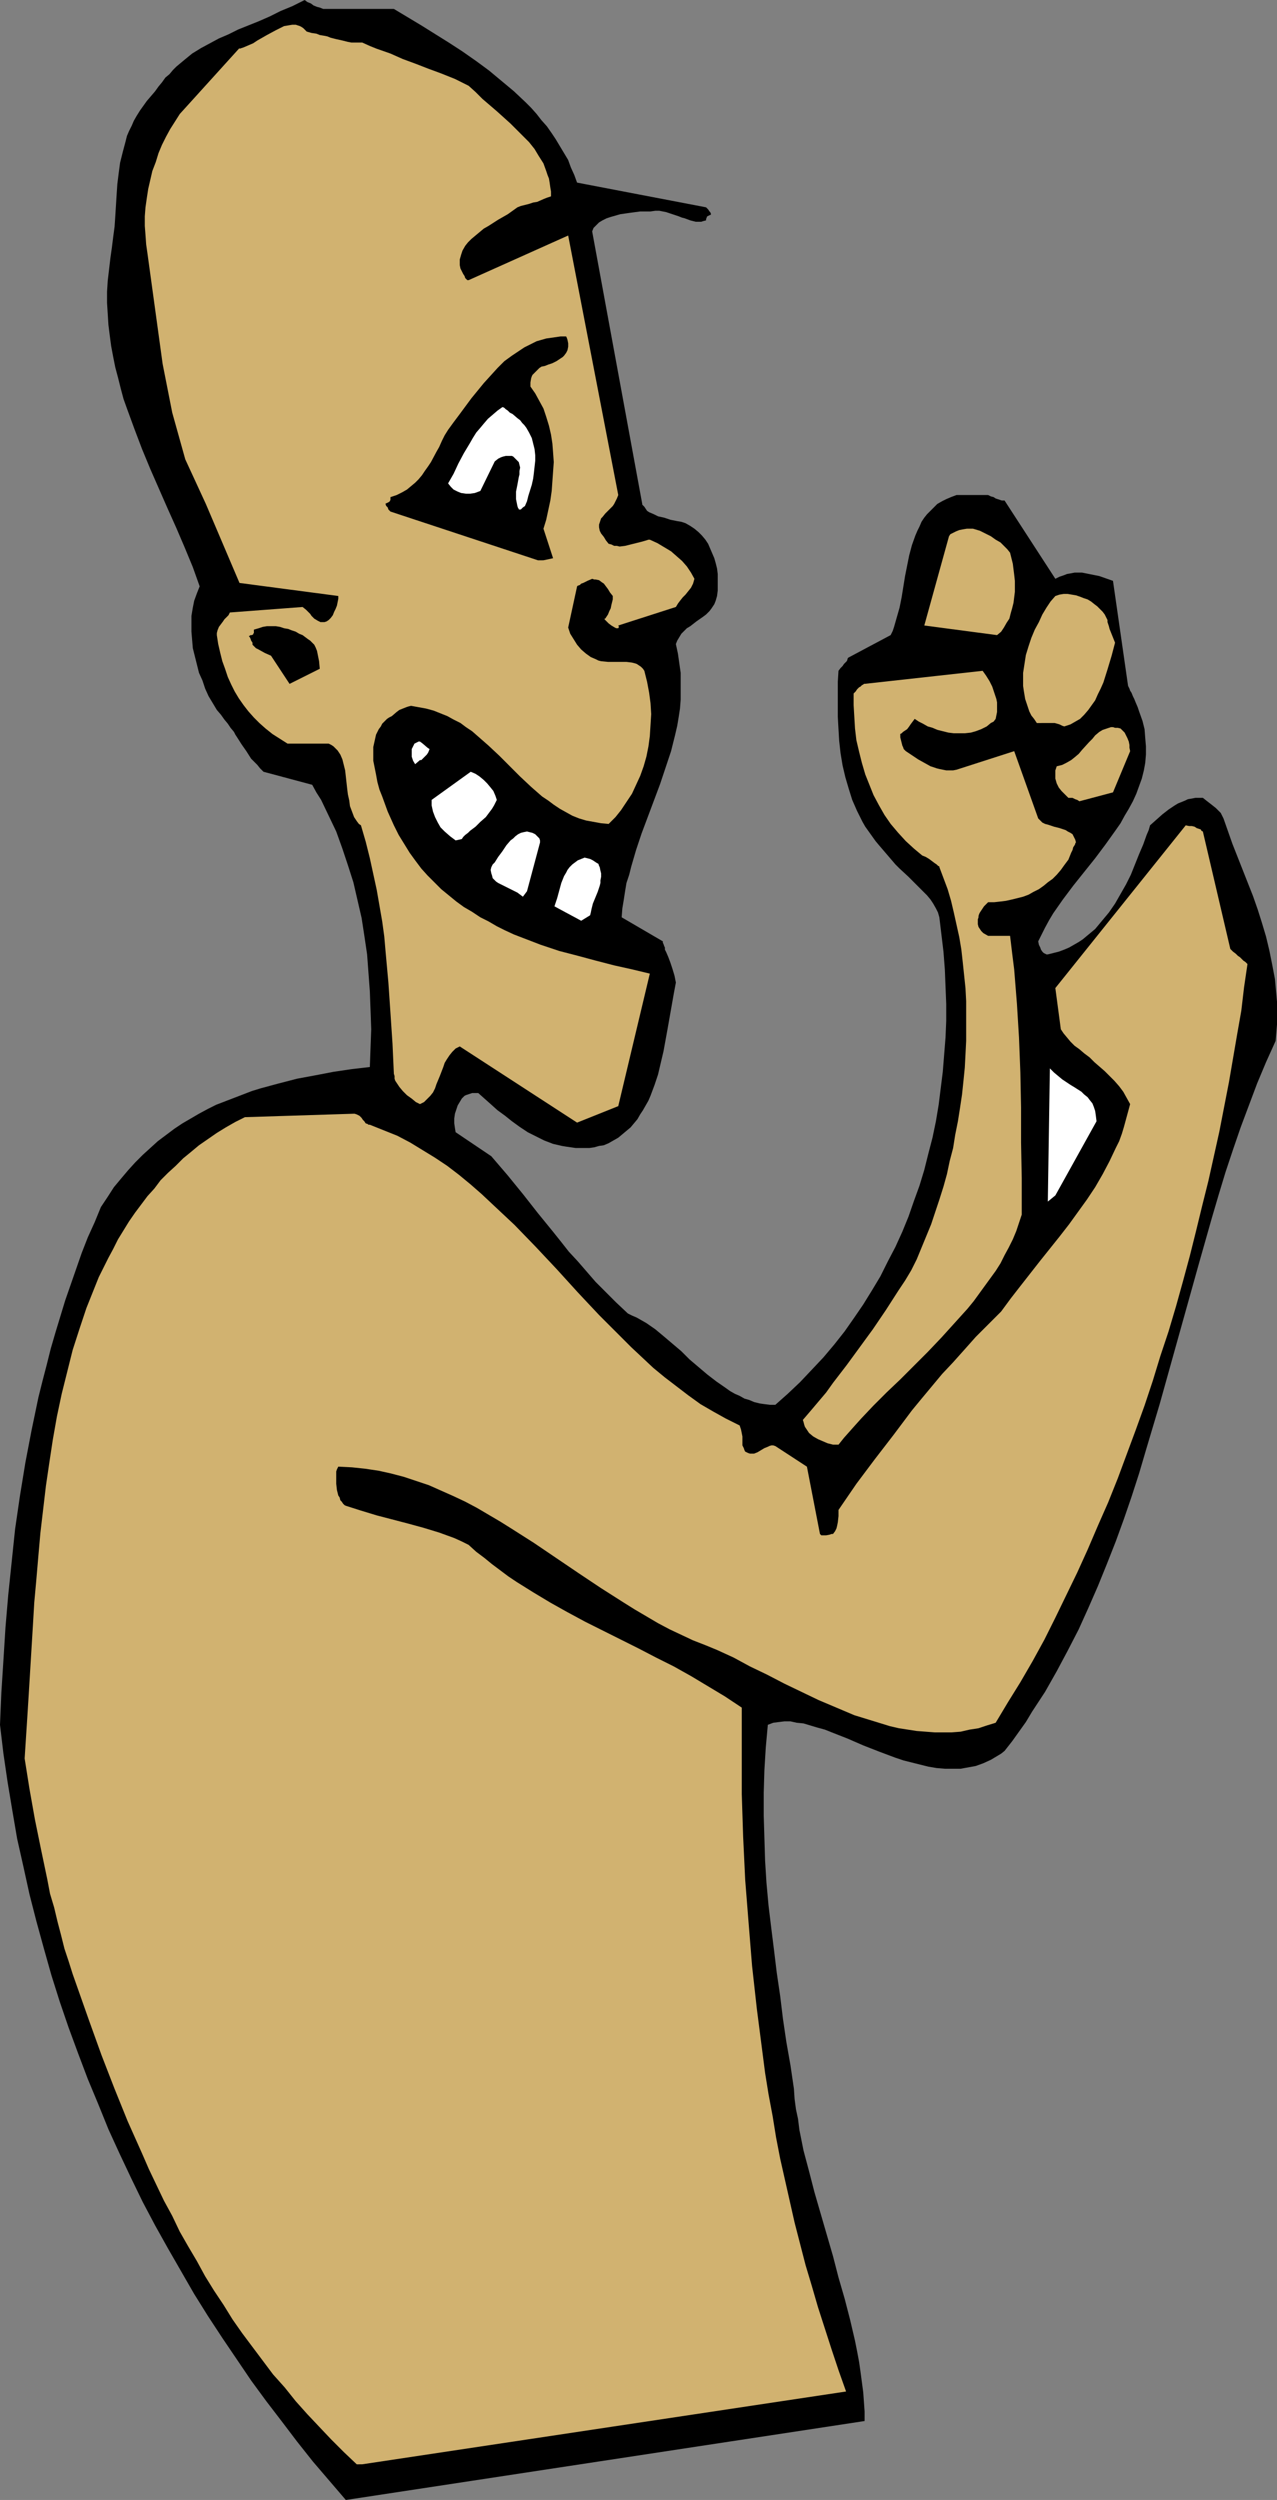 <?xml version="1.0" encoding="UTF-8" standalone="no"?>
<svg
   version="1.0"
   width="79.553mm"
   height="155.668mm"
   id="svg15"
   sodipodi:docname="Mimicking.wmf"
   xmlns:inkscape="http://www.inkscape.org/namespaces/inkscape"
   xmlns:sodipodi="http://sodipodi.sourceforge.net/DTD/sodipodi-0.dtd"
   xmlns="http://www.w3.org/2000/svg"
   xmlns:svg="http://www.w3.org/2000/svg">
  <rect width="100%" height="100%" fill="#808080" stroke="none"/>
  <sodipodi:namedview
     id="namedview15"
     pagecolor="#ffffff"
     bordercolor="#000000"
     borderopacity="0.25"
     inkscape:showpageshadow="2"
     inkscape:pageopacity="0.0"
     inkscape:pagecheckerboard="0"
     inkscape:deskcolor="#d1d1d1"
     inkscape:document-units="mm" />
  <defs
     id="defs1">
    <pattern
       id="WMFhbasepattern"
       patternUnits="userSpaceOnUse"
       width="6"
       height="6"
       x="0"
       y="0" />
  </defs>
  <path
     style="fill:#000000;fill-opacity:1;fill-rule:evenodd;stroke:none"
     d="M 81.429,588.353 203.572,569.77 v -2.262 l -0.162,-2.262 -0.162,-2.262 -0.323,-2.424 -0.323,-2.424 -0.323,-2.262 -0.485,-2.585 -0.485,-2.424 -1.131,-4.848 -1.293,-5.009 -1.454,-5.009 -1.293,-5.009 -2.908,-10.019 -1.454,-5.009 -1.293,-5.009 -1.293,-4.848 -0.969,-4.848 -0.323,-2.585 -0.485,-2.262 -0.323,-2.424 -0.162,-2.424 -0.808,-5.494 -0.969,-5.494 -0.808,-5.494 -0.646,-5.333 -0.808,-5.494 -0.646,-5.332 -0.646,-5.171 -0.646,-5.333 -0.485,-5.332 -0.323,-5.171 -0.162,-5.333 -0.162,-5.332 v -5.333 l 0.162,-5.333 0.323,-5.332 0.485,-5.333 1.293,-0.485 1.293,-0.162 1.293,-0.162 h 1.454 l 1.454,0.323 1.616,0.162 1.616,0.485 1.616,0.485 1.777,0.485 1.616,0.646 3.716,1.454 3.716,1.616 3.716,1.454 3.878,1.454 1.939,0.646 1.939,0.485 1.939,0.485 1.939,0.485 1.939,0.323 1.939,0.162 h 1.777 1.939 l 1.777,-0.323 1.777,-0.323 1.777,-0.646 1.777,-0.808 0.808,-0.485 0.808,-0.485 0.808,-0.485 0.808,-0.646 1.777,-2.262 1.616,-2.262 1.616,-2.262 1.454,-2.424 3.07,-4.686 2.747,-4.848 2.585,-4.848 2.585,-5.009 2.262,-5.009 2.262,-5.171 2.1,-5.171 2.1,-5.333 1.939,-5.333 1.777,-5.171 1.777,-5.494 1.616,-5.494 3.231,-10.827 3.07,-10.988 3.07,-10.988 3.07,-10.988 3.07,-10.827 1.616,-5.494 1.616,-5.333 1.777,-5.333 1.777,-5.171 1.939,-5.171 1.939,-5.171 2.1,-5.009 2.262,-5.009 0.162,-1.939 0.162,-1.939 v -1.778 -1.778 -1.778 l -0.162,-1.778 -0.323,-3.555 -0.646,-3.393 -0.646,-3.232 -0.808,-3.393 -0.969,-3.232 -0.969,-3.07 -1.131,-3.232 -2.423,-6.14 -2.423,-6.14 -2.1,-5.979 -0.323,-0.646 -0.323,-0.646 -0.646,-0.646 -0.485,-0.485 -0.808,-0.646 -1.454,-1.131 -0.808,-0.646 h -0.969 -0.808 l -0.808,0.162 -0.969,0.162 -0.646,0.323 -0.808,0.323 -0.808,0.323 -0.808,0.485 -1.454,0.97 -1.454,1.131 -1.454,1.293 -1.454,1.293 -0.323,1.131 -0.485,1.131 -0.808,2.262 -0.969,2.262 -0.969,2.424 -0.969,2.424 -1.131,2.262 -1.293,2.262 -1.293,2.262 -1.454,2.101 -1.616,1.939 -0.808,0.97 -0.808,0.97 -0.969,0.808 -0.969,0.808 -0.969,0.808 -0.969,0.646 -1.131,0.646 -1.131,0.646 -1.131,0.485 -1.293,0.485 -1.293,0.323 -1.293,0.323 h -0.323 l -0.323,-0.162 -0.323,-0.162 -0.323,-0.323 -0.323,-0.485 -0.162,-0.485 -0.323,-0.646 -0.162,-0.808 0.808,-1.616 0.808,-1.616 0.969,-1.778 0.969,-1.616 1.131,-1.616 1.131,-1.616 2.423,-3.232 5.17,-6.464 2.423,-3.232 2.423,-3.393 1.131,-1.616 0.969,-1.778 0.969,-1.616 0.969,-1.778 0.808,-1.778 0.646,-1.778 0.646,-1.778 0.485,-1.939 0.323,-1.778 0.162,-1.939 v -1.939 l -0.162,-1.939 -0.162,-2.101 -0.485,-1.939 -0.808,-2.262 -0.323,-0.97 -0.485,-1.131 -0.323,-0.808 -0.323,-0.646 -0.323,-0.808 -0.323,-0.485 -0.162,-0.485 -0.162,-0.323 -0.162,-0.323 v 0 l -3.554,-24.723 -3.231,-1.131 -1.616,-0.323 -1.616,-0.323 -0.808,-0.162 h -0.808 -0.969 l -0.808,0.162 -0.969,0.162 -0.808,0.323 -0.969,0.323 -0.969,0.485 -11.956,-18.421 h -0.323 -0.323 l -0.485,-0.162 -0.485,-0.162 -0.485,-0.162 -0.485,-0.323 -0.646,-0.162 -0.646,-0.323 h -7.432 l -1.293,0.485 -1.131,0.485 -0.969,0.485 -1.131,0.646 -0.808,0.808 -0.808,0.808 -0.808,0.808 -0.646,0.808 -0.646,0.97 -0.485,1.131 -0.485,0.97 -0.485,1.131 -0.808,2.262 -0.646,2.424 -0.485,2.424 -0.485,2.424 -0.808,5.009 -0.485,2.424 -0.646,2.262 -0.646,2.262 -0.323,0.97 -0.485,0.97 -10.017,5.332 v 0 l -0.162,0.323 v 0.162 l -0.162,0.323 -0.323,0.323 -0.323,0.323 -0.323,0.485 -0.485,0.485 -0.485,0.646 -0.162,2.585 v 2.747 2.747 2.747 l 0.162,2.909 0.162,2.747 0.323,2.909 0.485,2.909 0.646,2.747 0.808,2.747 0.808,2.585 1.131,2.585 0.646,1.293 0.646,1.293 0.646,1.131 0.808,1.131 0.808,1.131 0.808,1.131 0.808,0.97 0.969,1.131 0.969,1.131 0.969,1.131 0.969,1.131 0.969,0.97 2.1,1.939 1.777,1.778 1.777,1.778 0.808,0.808 0.808,0.97 0.646,0.97 0.646,1.131 0.485,0.97 0.323,1.131 0.485,4.04 0.485,4.04 0.323,4.201 0.162,4.04 0.162,4.04 v 4.04 l -0.162,3.878 -0.323,4.04 -0.323,4.04 -0.485,3.878 -0.485,3.878 -0.646,3.878 -0.808,3.878 -0.969,3.717 -0.969,3.878 -1.131,3.717 -1.293,3.555 -1.293,3.717 -1.454,3.555 -1.616,3.555 -1.777,3.393 -1.777,3.555 -1.939,3.232 -2.1,3.393 -2.1,3.07 -2.262,3.232 -2.423,3.07 -2.585,3.07 -2.747,2.909 -2.747,2.909 -2.908,2.747 -2.908,2.585 h -1.293 l -1.293,-0.162 -1.131,-0.162 -1.293,-0.323 -1.131,-0.485 -1.131,-0.323 -1.131,-0.646 -1.131,-0.485 -1.131,-0.646 -1.131,-0.808 -2.1,-1.454 -2.1,-1.616 -2.1,-1.778 -2.1,-1.778 -1.939,-1.939 -2.1,-1.778 -2.1,-1.778 -1.939,-1.616 -2.1,-1.454 -1.131,-0.646 -1.131,-0.646 -1.131,-0.485 -0.969,-0.485 -2.747,-2.585 -2.423,-2.424 -2.423,-2.424 -2.1,-2.424 -2.1,-2.424 -2.1,-2.262 -1.777,-2.262 -1.939,-2.424 -3.554,-4.363 -1.777,-2.262 -1.777,-2.262 -3.554,-4.363 -1.939,-2.262 -1.939,-2.262 -8.401,-5.656 -0.162,-0.97 -0.162,-1.131 v -1.131 l 0.162,-1.131 0.323,-0.97 0.323,-0.97 0.485,-0.808 0.485,-0.808 0.646,-0.646 0.323,-0.162 0.485,-0.162 0.485,-0.162 0.485,-0.162 h 0.646 0.808 l 1.454,1.293 1.454,1.293 1.616,1.454 1.777,1.293 1.616,1.293 1.777,1.293 1.939,1.293 1.939,0.97 1.939,0.97 2.1,0.808 2.1,0.485 0.969,0.162 1.131,0.162 1.131,0.162 h 0.969 1.131 1.131 l 1.131,-0.162 1.131,-0.323 1.131,-0.162 1.131,-0.485 1.131,-0.646 1.131,-0.646 0.969,-0.808 0.969,-0.808 0.969,-0.808 0.808,-0.97 0.808,-0.97 0.646,-1.131 0.646,-0.97 0.646,-1.131 0.646,-1.131 0.485,-1.131 0.969,-2.585 0.808,-2.424 0.646,-2.747 0.646,-2.747 0.969,-5.332 0.969,-5.494 0.485,-2.747 0.485,-2.585 -0.323,-1.616 -0.485,-1.616 -0.485,-1.454 -0.485,-1.293 -0.485,-1.131 -0.323,-0.646 v -0.485 l -0.162,-0.323 -0.162,-0.485 -0.162,-0.323 v -0.323 l -9.694,-5.656 0.162,-2.101 0.323,-1.939 0.323,-2.101 0.323,-1.939 0.646,-1.939 0.485,-1.939 1.131,-3.878 1.293,-3.878 1.454,-3.878 2.908,-7.756 1.293,-3.878 1.293,-3.878 0.485,-1.939 0.485,-1.939 0.485,-2.101 0.323,-1.939 0.323,-2.101 0.162,-2.101 v -2.101 -2.101 -2.101 l -0.323,-2.262 -0.323,-2.262 -0.485,-2.262 0.323,-0.808 0.485,-0.808 0.485,-0.808 0.646,-0.646 0.646,-0.646 0.808,-0.485 1.454,-1.131 1.616,-1.131 0.646,-0.485 0.808,-0.808 0.485,-0.646 0.646,-0.97 0.323,-0.808 0.323,-1.131 0.162,-1.293 v -1.293 -1.454 -1.131 l -0.162,-1.293 -0.323,-1.293 -0.323,-1.131 -0.485,-1.131 -0.485,-1.131 -0.485,-1.131 -0.646,-0.97 -0.808,-0.97 -0.808,-0.808 -0.969,-0.808 -0.969,-0.646 -1.131,-0.646 -0.969,-0.323 -0.969,-0.162 -1.616,-0.323 -1.454,-0.485 -1.454,-0.323 -0.969,-0.485 -1.131,-0.485 -0.485,-0.323 -0.323,-0.485 -0.323,-0.485 -0.485,-0.485 v -0.162 l -11.794,-64.152 0.323,-0.808 0.646,-0.646 0.646,-0.646 0.808,-0.485 0.969,-0.485 0.969,-0.323 1.131,-0.323 1.131,-0.323 1.131,-0.162 1.131,-0.162 2.423,-0.323 h 2.423 l 1.131,-0.162 h 0.969 l 0.808,0.162 0.808,0.162 1.454,0.485 1.454,0.485 0.808,0.323 0.646,0.162 1.293,0.485 0.646,0.162 0.646,0.162 h 0.646 0.646 l 0.485,-0.162 0.646,-0.162 v -0.323 l 0.162,-0.323 v -0.162 l 0.162,-0.162 0.323,-0.162 0.323,-0.162 h 0.162 v -0.162 -0.162 l -0.162,-0.323 -0.162,-0.162 -0.323,-0.485 -0.485,-0.485 -30.374,-5.817 -0.646,-1.778 -0.808,-1.778 -0.646,-1.778 -0.969,-1.616 -0.969,-1.616 -0.969,-1.616 -0.969,-1.454 -1.131,-1.616 -1.293,-1.454 -1.131,-1.454 -1.293,-1.454 -1.293,-1.293 -2.747,-2.585 -2.908,-2.424 -2.908,-2.424 -3.07,-2.262 -3.231,-2.262 L 105.664,10.019 99.201,5.979 95.97,4.04 92.739,2.101 H 77.39 76.744 76.097 L 75.289,1.778 74.643,1.616 73.835,1.293 73.189,0.808 72.381,0.485 71.735,0 l -2.908,1.454 -2.747,1.131 -2.585,1.293 -2.585,1.131 -2.423,0.97 -2.423,0.97 -2.262,1.131 -2.262,0.97 -2.1,1.131 -2.1,1.131 -2.1,1.293 -1.777,1.454 -1.939,1.616 -0.808,0.808 -0.808,0.97 -0.969,0.808 -0.808,1.131 -0.808,0.97 -0.808,1.131 -0.969,1.131 -0.969,1.131 -0.808,1.131 -0.808,1.131 -0.808,1.293 -0.646,1.131 -0.485,1.131 -0.646,1.293 -0.485,1.131 -0.323,1.293 -0.646,2.424 -0.646,2.585 -0.323,2.424 -0.323,2.585 -0.162,2.424 -0.323,5.171 -0.162,2.424 -0.323,2.424 -0.323,2.585 -0.323,2.262 -0.323,2.747 -0.323,2.747 -0.162,2.585 v 2.585 l 0.162,2.585 0.162,2.585 0.323,2.585 0.323,2.424 0.485,2.585 0.485,2.424 0.646,2.424 0.646,2.585 0.646,2.424 0.808,2.262 1.777,4.848 1.777,4.686 1.939,4.686 4.039,9.211 2.1,4.686 1.939,4.525 1.939,4.686 1.616,4.525 -0.646,1.616 -0.646,1.778 -0.323,1.616 -0.323,1.939 v 1.778 1.939 l 0.162,1.939 0.162,1.939 0.485,1.939 0.485,1.939 0.485,1.939 0.808,1.778 0.646,1.939 0.808,1.778 0.969,1.616 0.969,1.616 0.969,1.131 0.808,1.131 0.808,0.97 0.646,0.97 0.808,0.97 0.323,0.646 0.323,0.485 1.131,1.778 1.131,1.616 1.131,1.778 1.454,1.454 0.646,0.808 0.808,0.808 11.471,3.07 0.969,1.778 1.131,1.778 1.777,3.717 1.777,3.717 1.454,4.04 1.293,3.878 1.293,4.04 0.969,4.201 0.969,4.201 0.646,4.201 0.646,4.363 0.323,4.363 0.323,4.363 0.162,4.363 0.162,4.525 -0.162,4.363 -0.162,4.525 -4.201,0.485 -4.362,0.646 -4.201,0.808 -4.362,0.808 -4.362,1.131 -4.201,1.131 -2.1,0.646 -2.1,0.808 -2.1,0.808 -2.1,0.808 -2.1,0.808 -1.939,0.97 -2.1,1.131 -1.939,1.131 -1.939,1.131 -1.939,1.293 -1.939,1.454 -1.939,1.454 -1.777,1.616 -1.777,1.616 -1.777,1.778 -1.616,1.778 -1.777,2.101 -1.616,1.939 -1.454,2.262 -1.616,2.424 -1.454,3.555 -1.616,3.555 -1.454,3.717 -1.293,3.717 -1.293,3.717 -1.293,3.717 -1.131,3.717 -1.131,3.717 -1.131,3.878 -0.969,3.878 -0.969,3.717 -0.969,3.878 -1.616,7.756 -1.454,7.595 -1.293,7.918 -1.131,7.756 -0.808,7.756 -0.808,7.756 -0.646,7.595 -0.485,7.756 -0.485,7.595 L 0,405.917 l 0.808,6.787 0.969,6.625 1.131,6.787 1.131,6.625 1.454,6.464 1.454,6.625 1.616,6.302 1.777,6.464 1.777,6.302 1.939,6.14 2.1,6.14 2.262,6.14 2.262,5.979 2.423,5.817 2.423,5.979 2.585,5.656 2.747,5.817 2.747,5.656 2.908,5.494 3.07,5.494 3.07,5.333 3.07,5.333 3.231,5.171 3.393,5.171 3.393,5.009 3.393,5.009 3.554,4.848 3.716,4.848 3.554,4.686 3.716,4.686 3.878,4.525 z"
     id="path1" />
  <path
     style="fill:#d1b270;fill-opacity:1;fill-rule:evenodd;stroke:none"
     d="m 85.307,579.951 113.904,-17.129 -1.777,-5.009 -1.616,-4.848 -1.616,-5.009 -1.616,-5.009 -1.454,-5.009 -1.454,-4.848 -1.293,-5.009 -1.293,-5.009 -1.131,-5.009 -1.131,-5.009 -1.131,-5.009 -0.969,-5.009 -0.808,-5.009 -0.969,-5.171 -0.808,-5.009 -0.646,-5.009 -0.646,-5.009 -0.646,-5.009 -1.131,-10.18 -0.808,-10.019 -0.808,-10.18 -0.485,-10.18 -0.323,-10.019 v -10.18 -10.18 l -3.878,-2.585 -4.039,-2.424 -4.039,-2.424 -4.039,-2.262 -4.201,-2.101 -4.039,-2.101 -4.201,-2.101 -4.201,-2.101 -4.201,-2.101 -4.201,-2.262 -4.039,-2.262 -4.039,-2.424 -3.878,-2.424 -1.939,-1.293 -1.939,-1.454 -1.939,-1.454 -1.777,-1.454 -1.939,-1.454 -1.777,-1.616 -1.616,-0.808 -1.777,-0.808 -1.777,-0.646 -1.777,-0.646 -3.716,-1.131 -3.554,-0.97 -7.432,-1.939 -3.716,-1.131 -3.554,-1.131 -0.323,-0.162 -0.323,-0.323 -0.323,-0.485 -0.323,-0.323 -0.162,-0.646 -0.323,-0.485 -0.323,-1.293 -0.162,-1.454 v -1.454 -0.646 -0.808 l 0.162,-0.485 0.323,-0.646 3.231,0.162 3.07,0.323 3.231,0.485 2.908,0.646 3.07,0.808 2.908,0.97 2.908,0.97 2.908,1.293 2.908,1.293 2.747,1.293 2.747,1.454 2.747,1.616 2.747,1.616 2.585,1.616 5.332,3.393 10.502,7.11 5.332,3.555 5.332,3.393 2.585,1.616 2.747,1.616 2.747,1.616 2.747,1.454 2.747,1.293 2.747,1.293 2.908,1.131 2.747,1.131 3.878,1.778 3.878,2.101 4.039,1.939 4.039,2.101 4.039,1.939 4.039,1.939 4.201,1.778 4.201,1.778 2.1,0.646 2.1,0.646 2.1,0.646 2.1,0.646 2.1,0.485 2.1,0.323 2.1,0.323 2.1,0.162 2.1,0.162 h 2.1 1.939 l 2.1,-0.162 2.1,-0.485 2.1,-0.323 1.939,-0.646 2.1,-0.646 2.908,-4.848 2.908,-4.686 2.908,-5.009 2.747,-5.009 2.585,-5.171 2.585,-5.332 2.585,-5.333 2.423,-5.333 2.423,-5.656 2.423,-5.494 2.262,-5.656 2.1,-5.656 2.1,-5.656 2.1,-5.817 1.939,-5.817 1.777,-5.817 1.939,-5.817 1.777,-5.979 1.616,-5.817 1.616,-5.979 1.454,-5.817 1.454,-5.979 1.454,-5.817 1.293,-5.817 1.293,-5.817 1.131,-5.817 1.131,-5.817 0.969,-5.656 0.969,-5.656 0.969,-5.494 0.646,-5.494 0.808,-5.494 -0.485,-0.485 -0.485,-0.323 -0.808,-0.808 -0.485,-0.323 -0.485,-0.485 -0.646,-0.485 -0.646,-0.646 -6.463,-27.632 -0.323,-0.162 -0.162,-0.323 -0.485,-0.162 -0.485,-0.162 -0.485,-0.323 -0.646,-0.162 h -0.646 l -0.808,-0.162 -30.697,38.297 1.293,9.695 0.646,0.97 0.808,0.97 0.808,0.97 0.969,0.97 1.131,0.808 1.131,0.97 1.293,0.97 1.131,1.131 2.423,2.101 1.131,1.131 1.131,1.131 1.131,1.293 0.969,1.293 0.808,1.454 0.808,1.454 -0.485,1.778 -0.485,1.778 -0.485,1.778 -0.485,1.616 -0.646,1.778 -0.808,1.616 -1.454,3.07 -1.616,3.07 -1.777,3.07 -1.939,2.909 -2.1,2.909 -2.1,2.909 -2.262,2.909 -4.524,5.656 -4.685,5.979 -2.262,2.909 -2.262,3.07 -3.07,3.07 -2.908,2.909 -2.585,2.909 -2.747,3.07 -2.585,2.747 -2.423,2.909 -2.423,2.909 -2.262,2.747 -4.362,5.817 -4.362,5.656 -4.362,5.817 -4.201,6.14 v 0.646 0.808 l -0.162,1.454 -0.162,0.808 -0.162,0.646 -0.323,0.646 -0.485,0.646 h -0.323 l -0.485,0.162 -0.808,0.162 h -0.323 -0.485 -0.323 l -0.323,-0.323 -3.07,-15.836 -7.432,-4.848 -0.485,-0.162 h -0.485 l -0.485,0.162 -0.323,0.162 -0.808,0.323 -0.808,0.485 -0.808,0.485 -0.808,0.323 h -0.485 -0.485 l -0.485,-0.162 -0.646,-0.323 -0.162,-0.323 -0.162,-0.485 -0.323,-0.646 v -0.646 -1.454 l -0.162,-0.808 -0.162,-0.808 -0.162,-0.485 -0.162,-0.485 -3.231,-1.616 -2.908,-1.616 -3.07,-1.778 -2.908,-2.101 -2.747,-2.101 -2.747,-2.101 -2.747,-2.262 -2.585,-2.424 -2.585,-2.424 -2.585,-2.585 -5.009,-5.009 -5.009,-5.332 -4.847,-5.333 -5.009,-5.333 -5.009,-5.171 -5.17,-4.848 -2.585,-2.424 -2.585,-2.262 -2.747,-2.262 -2.747,-2.101 -2.908,-1.939 -2.908,-1.778 -2.908,-1.778 -3.07,-1.616 -3.231,-1.293 -3.231,-1.293 h -0.323 l -0.162,-0.162 -0.485,-0.162 -0.323,-0.485 -0.323,-0.323 -0.323,-0.485 -0.485,-0.485 -0.323,-0.162 -0.323,-0.162 -0.485,-0.162 h -0.323 l -25.527,0.808 -2.262,1.131 -2.262,1.293 -2.1,1.293 -2.1,1.454 -2.1,1.454 -1.939,1.616 -1.777,1.454 -1.777,1.778 -1.777,1.616 -1.777,1.778 -1.454,1.939 -1.616,1.778 -1.454,1.939 -1.454,1.939 -1.454,2.101 -1.293,2.101 -1.293,2.101 -1.131,2.262 -1.131,2.101 -1.131,2.262 -1.131,2.262 -0.969,2.424 -0.969,2.424 -0.969,2.424 -0.808,2.424 -0.808,2.424 -1.616,5.009 -1.293,5.171 -1.293,5.171 -1.131,5.333 -0.969,5.494 -0.808,5.332 -0.808,5.494 -0.646,5.494 -0.646,5.494 -0.485,5.494 -0.485,5.656 -0.485,5.333 -0.323,5.494 -0.323,5.333 -0.323,5.332 -0.323,5.333 -0.323,5.171 -0.323,5.009 -0.323,5.009 1.131,7.11 1.293,7.272 1.454,7.11 1.454,6.948 0.646,3.393 0.969,3.232 0.808,3.393 0.808,3.07 0.808,3.232 0.969,2.909 0.969,3.07 0.969,2.747 2.908,8.241 2.908,8.08 3.07,7.918 3.07,7.595 3.393,7.595 1.616,3.717 1.777,3.717 1.777,3.717 1.939,3.555 1.777,3.717 1.939,3.393 2.1,3.555 1.939,3.555 2.1,3.393 2.262,3.393 2.1,3.393 2.262,3.232 2.423,3.232 2.423,3.232 2.423,3.232 2.747,3.07 2.585,3.232 2.747,3.07 2.747,2.909 2.908,3.07 2.908,2.909 3.07,2.909 z"
     id="path2" />
  <path
     style="fill:#d1b270;fill-opacity:1;fill-rule:evenodd;stroke:none"
     d="m 196.14,339.988 h 1.293 l 1.293,-1.616 1.293,-1.454 1.293,-1.454 1.454,-1.616 2.908,-3.07 3.07,-3.07 3.231,-3.07 6.463,-6.464 3.231,-3.393 3.07,-3.393 3.07,-3.393 1.454,-1.778 1.293,-1.778 1.293,-1.778 1.293,-1.778 1.293,-1.778 1.131,-1.778 0.969,-1.939 0.969,-1.778 0.969,-1.939 0.808,-1.939 0.646,-1.939 0.646,-1.939 v -8.564 l -0.162,-8.403 v -8.241 l -0.162,-8.241 -0.323,-8.241 -0.485,-7.918 -0.646,-8.08 -0.485,-3.878 -0.485,-4.04 h -5.17 l -1.131,-0.646 -0.485,-0.485 -0.323,-0.485 -0.323,-0.485 -0.162,-0.646 v -0.323 -0.323 -0.485 l 0.162,-0.485 v -0.323 l 0.162,-0.485 0.162,-0.323 0.323,-0.485 0.323,-0.485 0.323,-0.485 0.969,-0.97 h 1.454 l 1.454,-0.162 1.293,-0.162 1.454,-0.323 1.293,-0.323 1.293,-0.323 1.293,-0.485 1.131,-0.646 1.293,-0.646 1.131,-0.808 0.969,-0.808 1.131,-0.808 0.969,-0.97 0.969,-1.131 0.808,-1.131 0.969,-1.293 0.323,-0.808 0.323,-0.808 0.323,-0.646 0.162,-0.646 0.323,-0.485 0.162,-0.323 v -0.162 l 0.162,-0.162 -0.162,-0.646 -0.323,-0.646 -0.323,-0.646 -0.485,-0.323 -0.646,-0.323 -0.485,-0.323 -1.454,-0.485 -1.293,-0.323 -1.454,-0.485 -0.646,-0.162 -0.646,-0.323 -0.485,-0.485 -0.485,-0.485 -5.655,-15.836 -13.571,4.363 -0.808,0.162 h -0.808 -0.808 l -0.808,-0.162 -0.808,-0.162 -0.646,-0.162 -1.454,-0.485 -1.454,-0.808 -1.454,-0.808 -1.454,-0.97 -1.454,-0.97 -0.162,-0.162 -0.323,-0.323 -0.162,-0.485 -0.162,-0.323 -0.162,-0.646 -0.162,-0.646 -0.162,-0.646 v -0.808 l 0.323,-0.162 0.323,-0.323 0.485,-0.323 0.485,-0.323 0.485,-0.646 0.323,-0.485 0.969,-1.293 0.969,0.646 0.969,0.485 1.131,0.646 1.131,0.323 1.131,0.485 1.293,0.323 1.293,0.323 1.293,0.162 h 1.293 1.293 l 1.454,-0.162 1.131,-0.323 1.293,-0.485 1.293,-0.646 0.969,-0.808 0.646,-0.323 0.485,-0.646 0.162,-0.808 0.162,-0.808 v -0.808 -0.646 -0.808 l -0.162,-0.808 -0.485,-1.454 -0.485,-1.454 -0.646,-1.293 -0.808,-1.293 -0.808,-1.131 -27.789,3.07 h -0.162 l -0.162,0.162 -0.323,0.162 -0.323,0.323 -0.323,0.162 -0.485,0.485 -0.323,0.485 -0.485,0.485 v 2.747 l 0.162,2.747 0.162,2.747 0.323,2.747 0.646,2.747 0.646,2.585 0.808,2.747 0.969,2.424 0.969,2.424 1.293,2.424 1.293,2.262 1.454,2.101 1.777,2.101 1.777,1.939 1.939,1.778 1.939,1.616 0.808,0.323 0.808,0.485 0.646,0.485 0.646,0.485 0.485,0.323 0.323,0.323 0.323,0.162 v 0.162 l 0.969,2.585 0.969,2.585 0.808,2.747 0.646,2.747 0.646,2.909 0.646,2.909 0.485,2.909 0.323,2.909 0.323,3.07 0.323,3.07 0.162,3.07 v 3.07 3.232 3.07 l -0.162,3.232 -0.162,3.07 -0.323,3.232 -0.323,3.07 -0.485,3.232 -0.485,3.07 -0.646,3.232 -0.485,3.07 -0.808,3.07 -0.646,3.07 -0.808,2.909 -0.969,3.07 -0.969,2.909 -0.969,2.909 -1.131,2.747 -1.131,2.747 -1.131,2.747 -1.293,2.585 -1.454,2.424 -1.616,2.424 -1.454,2.262 -1.454,2.262 -3.07,4.525 -3.07,4.201 -3.07,4.201 -3.231,4.201 -1.616,2.262 -1.777,2.101 -1.777,2.101 -1.939,2.262 0.162,0.485 0.162,0.646 0.162,0.485 0.323,0.485 0.323,0.485 0.323,0.485 0.969,0.808 1.131,0.646 1.131,0.485 1.131,0.485 z"
     id="path3" />
  <path
     style="fill:#ffffff;fill-opacity:1;fill-rule:evenodd;stroke:none"
     d="m 248.488,281.33 9.694,-17.452 -0.162,-1.293 -0.162,-1.131 -0.323,-0.97 -0.323,-0.808 -0.646,-0.808 -0.485,-0.646 -0.808,-0.646 -0.646,-0.646 -1.777,-1.131 -0.808,-0.485 -0.969,-0.646 -0.969,-0.646 -0.969,-0.808 -0.969,-0.808 -0.969,-0.97 -0.485,31.349 z"
     id="path4" />
  <path
     style="fill:#d1b270;fill-opacity:1;fill-rule:evenodd;stroke:none"
     d="m 135.877,264.201 9.694,-3.878 7.432,-31.187 -4.039,-0.97 -4.362,-0.97 -4.362,-1.131 -4.201,-1.131 -4.362,-1.131 -4.362,-1.454 -4.201,-1.616 -2.1,-0.808 -2.1,-0.97 -1.939,-0.97 -1.939,-1.131 -1.939,-0.97 -1.939,-1.293 -1.939,-1.131 -1.777,-1.293 -1.777,-1.454 -1.777,-1.454 -1.616,-1.616 -1.616,-1.616 -1.454,-1.616 -1.454,-1.939 -1.293,-1.778 -1.293,-2.101 -1.293,-2.101 -1.131,-2.262 -1.454,-3.232 -1.293,-3.555 -0.646,-1.616 -0.485,-1.778 -0.323,-1.778 -0.323,-1.616 -0.323,-1.616 v -1.616 -1.616 l 0.323,-1.454 0.323,-1.454 0.323,-0.646 0.323,-0.646 0.485,-0.646 0.323,-0.646 0.485,-0.485 0.646,-0.646 0.485,-0.323 0.646,-0.323 1.131,-0.97 0.646,-0.485 0.808,-0.323 0.808,-0.323 0.485,-0.162 0.646,-0.162 1.777,0.323 1.777,0.323 1.777,0.485 1.616,0.646 1.616,0.646 1.454,0.808 1.616,0.808 1.293,0.97 1.454,0.97 1.293,1.131 2.585,2.262 2.585,2.424 2.423,2.424 2.423,2.424 2.585,2.424 1.293,1.131 1.293,1.131 1.454,0.97 1.293,0.97 1.454,0.97 1.454,0.808 1.454,0.808 1.616,0.646 1.616,0.485 1.777,0.323 1.777,0.323 1.777,0.162 1.616,-1.616 1.293,-1.616 1.293,-1.939 1.293,-1.939 0.969,-2.101 0.969,-2.101 0.808,-2.262 0.646,-2.262 0.485,-2.424 0.323,-2.424 0.162,-2.585 0.162,-2.585 -0.162,-2.585 -0.323,-2.424 -0.485,-2.585 -0.646,-2.585 -0.323,-0.485 -0.485,-0.485 -0.485,-0.323 -0.485,-0.323 -0.485,-0.162 -0.646,-0.162 -1.293,-0.162 h -1.454 -2.908 l -1.616,-0.162 -0.646,-0.162 -0.646,-0.323 -1.131,-0.485 -1.131,-0.808 -1.131,-0.97 -0.969,-1.131 -0.808,-1.293 -0.808,-1.293 -0.485,-1.454 2.1,-9.695 0.162,-0.162 0.485,-0.162 0.323,-0.323 0.485,-0.162 0.969,-0.485 1.131,-0.485 0.485,0.162 h 0.323 l 0.808,0.162 0.646,0.485 0.485,0.323 0.485,0.646 0.485,0.646 0.485,0.808 0.646,0.808 v 0.323 0.485 l -0.162,0.646 -0.162,0.646 -0.162,0.808 -0.323,0.646 -0.323,0.808 -0.646,0.97 h -0.162 v 0.162 l 0.162,0.162 0.162,0.162 0.323,0.323 0.323,0.323 0.646,0.485 0.808,0.485 0.323,0.162 h 0.323 0.162 v 0 l 0.162,-0.323 -0.162,-0.323 13.571,-4.363 0.485,-0.808 0.485,-0.646 0.646,-0.808 0.646,-0.646 0.646,-0.808 0.646,-0.808 0.485,-0.97 0.323,-1.131 -0.808,-1.454 -0.969,-1.454 -1.131,-1.293 -1.293,-1.131 -1.293,-1.131 -1.616,-0.97 -1.616,-0.97 -1.777,-0.808 h -0.323 l -0.485,0.162 -1.131,0.323 -1.293,0.323 -1.293,0.323 -1.293,0.323 -1.293,0.162 -0.646,-0.162 h -0.646 l -0.646,-0.323 -0.646,-0.162 -0.646,-0.808 -0.485,-0.808 -0.646,-0.808 -0.323,-0.646 -0.162,-0.808 v -0.646 l 0.162,-0.485 0.162,-0.485 0.162,-0.485 0.323,-0.323 0.646,-0.808 0.808,-0.808 0.485,-0.485 0.485,-0.485 0.323,-0.485 0.323,-0.646 0.323,-0.646 0.323,-0.808 -11.794,-61.081 -23.427,10.503 v 0 h -0.323 l -0.162,-0.162 -0.323,-0.323 -0.162,-0.485 -0.323,-0.485 -0.323,-0.646 -0.323,-0.646 -0.162,-0.808 v -1.293 l 0.323,-1.131 0.323,-0.97 0.646,-1.131 0.646,-0.808 0.808,-0.808 0.969,-0.808 0.969,-0.808 0.969,-0.808 1.131,-0.646 2.262,-1.454 2.262,-1.293 1.131,-0.808 1.131,-0.808 0.808,-0.323 0.646,-0.162 0.646,-0.162 0.646,-0.162 0.969,-0.323 0.969,-0.162 1.454,-0.646 0.808,-0.323 0.969,-0.323 v -1.131 l -0.162,-0.97 -0.162,-1.131 -0.162,-0.97 -0.323,-0.808 -0.323,-0.97 -0.646,-1.778 -1.131,-1.778 -0.969,-1.616 -1.293,-1.616 -1.454,-1.454 -1.454,-1.454 -1.454,-1.454 -3.231,-2.909 -3.393,-2.909 -1.616,-1.616 -1.616,-1.454 -1.616,-0.808 -1.616,-0.808 -1.616,-0.646 -1.616,-0.646 -3.07,-1.131 -2.908,-1.131 -3.07,-1.131 -2.908,-1.293 -3.231,-1.131 -1.616,-0.646 -1.777,-0.808 H 84.337 83.529 82.722 L 81.914,9.857 80.621,9.534 79.167,9.211 78.521,9.049 77.875,8.888 77.067,8.564 76.259,8.403 75.289,8.241 74.482,7.918 73.351,7.756 72.22,7.433 71.735,6.948 71.412,6.625 70.927,6.302 70.604,6.14 70.119,5.979 69.635,5.817 h -0.808 l -0.969,0.162 -0.969,0.162 -0.969,0.485 -0.969,0.485 -2.1,1.131 -2.262,1.293 -0.969,0.646 -1.131,0.485 -1.131,0.485 -0.969,0.323 v -0.162 l -14.056,15.513 -1.131,1.778 -1.131,1.778 -0.969,1.778 -0.969,1.939 -0.808,1.939 -0.646,2.101 -0.808,2.101 -0.485,2.101 -0.485,2.101 -0.323,2.101 -0.323,2.262 -0.162,2.101 v 2.262 l 0.162,2.101 0.162,2.262 0.323,2.262 3.554,25.855 2.262,11.473 3.07,10.988 4.847,10.503 7.917,18.583 23.265,3.07 v 0.646 l -0.162,0.808 -0.162,0.808 -0.323,0.808 -0.323,0.646 -0.323,0.808 -0.485,0.646 -0.485,0.485 -0.485,0.323 -0.485,0.162 h -0.485 -0.485 l -0.323,-0.162 -0.323,-0.162 -0.808,-0.485 -0.646,-0.646 -0.323,-0.485 -0.323,-0.323 -0.646,-0.646 -0.808,-0.646 -17.126,1.293 -0.323,0.646 -0.485,0.485 -0.485,0.485 -0.323,0.485 -0.485,0.646 -0.485,0.646 -0.323,0.808 -0.162,0.646 v 0.485 l 0.323,2.101 0.485,2.101 0.485,1.939 0.646,1.778 0.646,1.939 0.808,1.778 0.808,1.616 0.969,1.616 1.131,1.616 1.131,1.454 1.293,1.454 1.293,1.293 1.454,1.293 1.616,1.293 1.777,1.131 1.777,1.131 h 9.694 l 0.646,0.323 0.485,0.323 0.485,0.485 0.485,0.485 0.323,0.485 0.323,0.485 0.485,1.131 0.323,1.293 0.323,1.293 0.162,1.454 0.323,2.909 0.162,1.293 0.323,1.454 0.162,1.293 0.485,1.293 0.485,1.293 0.323,0.485 0.323,0.485 0.485,0.646 0.485,0.323 1.131,3.878 0.969,3.878 0.808,3.717 0.808,3.717 0.646,3.717 0.646,3.717 0.485,3.555 0.323,3.717 0.646,7.11 0.485,7.11 0.485,7.272 0.323,7.11 0.162,0.485 v 0.646 l 0.162,0.485 0.323,0.485 0.646,0.97 0.808,0.97 0.969,0.97 1.131,0.808 0.969,0.808 0.969,0.485 0.969,-0.485 0.808,-0.808 0.646,-0.646 0.646,-0.808 0.485,-0.97 0.323,-0.97 0.808,-1.939 0.808,-2.101 0.323,-0.97 0.485,-0.808 0.646,-0.97 0.646,-0.808 0.808,-0.808 0.969,-0.485 z"
     id="path5" />
  <path
     style="fill:#ffffff;fill-opacity:1;fill-rule:evenodd;stroke:none"
     d="m 138.946,215.401 0.162,-0.646 0.162,-0.808 0.323,-1.293 1.131,-2.747 0.485,-1.454 0.162,-0.646 v -0.646 l 0.162,-0.808 v -0.808 l -0.162,-0.646 -0.162,-0.808 -0.162,-0.323 -0.162,-0.485 -0.323,-0.162 -0.485,-0.323 -0.485,-0.323 -0.646,-0.323 -1.293,-0.323 -0.808,0.323 -0.808,0.323 -0.646,0.485 -0.646,0.485 -0.646,0.646 -0.485,0.646 -0.323,0.646 -0.485,0.808 -0.646,1.616 -0.485,1.778 -0.485,1.778 -0.646,1.939 6.301,3.393 z"
     id="path6" />
  <path
     style="fill:#ffffff;fill-opacity:1;fill-rule:evenodd;stroke:none"
     d="M 124.082,209.745 127.152,198.272 v -0.485 l -0.162,-0.485 -0.323,-0.323 -0.323,-0.323 -0.323,-0.323 -0.646,-0.323 -0.646,-0.162 -0.646,-0.162 -0.808,0.162 -0.646,0.162 -0.646,0.323 -0.646,0.485 -0.485,0.485 -0.646,0.485 -0.969,1.131 -0.969,1.454 -0.969,1.293 -0.808,1.293 -0.485,0.485 -0.323,0.646 -0.162,0.646 0.162,0.808 0.162,0.485 0.162,0.646 0.323,0.323 0.485,0.485 0.485,0.323 0.646,0.323 1.293,0.646 1.293,0.646 1.293,0.646 0.646,0.485 0.646,0.485 z"
     id="path7" />
  <path
     style="fill:#ffffff;fill-opacity:1;fill-rule:evenodd;stroke:none"
     d="m 108.734,197.464 0.323,-0.485 0.485,-0.485 0.646,-0.485 0.485,-0.485 0.646,-0.485 0.646,-0.485 1.131,-1.131 1.293,-1.131 0.969,-1.293 0.485,-0.646 0.485,-0.808 0.323,-0.646 0.323,-0.646 -0.323,-0.97 -0.485,-1.131 -0.646,-0.808 -0.808,-0.97 -0.808,-0.808 -0.969,-0.808 -0.969,-0.646 -1.131,-0.485 -9.209,6.625 v 1.293 l 0.323,1.454 0.485,1.293 0.646,1.293 0.646,1.131 0.969,0.97 1.293,1.131 1.293,0.97 z"
     id="path8" />
  <path
     style="fill:#d1b270;fill-opacity:1;fill-rule:evenodd;stroke:none"
     d="m 254.142,188.577 7.917,-2.101 4.039,-9.695 -0.162,-0.808 v -0.646 l -0.162,-0.808 -0.323,-0.808 -0.323,-0.646 -0.323,-0.646 -0.485,-0.485 -0.485,-0.485 -0.646,-0.162 h -0.646 l -0.485,-0.162 h -0.485 l -0.485,0.162 -0.485,0.162 -0.969,0.323 -0.808,0.485 -0.969,0.808 -0.646,0.808 -0.808,0.808 -1.616,1.778 -0.808,0.97 -0.969,0.808 -0.808,0.646 -1.131,0.646 -0.969,0.485 -0.646,0.162 -0.646,0.162 -0.162,0.485 -0.162,0.485 v 0.485 0.485 0.97 l 0.323,1.131 0.485,0.97 0.646,0.808 0.808,0.808 0.808,0.808 h 0.323 0.646 l 0.323,0.162 0.323,0.162 0.485,0.162 z"
     id="path9" />
  <path
     style="fill:#ffffff;fill-opacity:1;fill-rule:evenodd;stroke:none"
     d="m 98.878,178.881 h 0.162 0.162 l 0.162,-0.162 0.323,-0.323 0.323,-0.323 0.485,-0.485 0.323,-0.485 0.323,-0.808 -0.485,-0.323 -1.131,-0.97 -0.646,-0.485 h -0.323 l -0.323,0.162 -0.323,0.162 -0.323,0.162 -0.162,0.323 -0.162,0.323 -0.323,0.646 v 0.808 0.97 l 0.323,0.97 0.485,0.808 z"
     id="path10" />
  <path
     style="fill:#d1b270;fill-opacity:1;fill-rule:evenodd;stroke:none"
     d="m 246.71,170.155 h 0.646 0.485 0.485 l 1.131,0.323 0.646,0.323 0.485,0.162 1.454,-0.485 1.131,-0.646 1.131,-0.646 0.969,-0.97 0.969,-1.131 0.808,-1.131 0.808,-1.131 0.646,-1.454 0.646,-1.293 0.646,-1.454 0.969,-3.07 0.969,-3.232 0.808,-3.07 -0.646,-1.616 -0.323,-0.808 -0.323,-0.808 -0.162,-0.646 -0.162,-0.485 -0.162,-0.485 v -0.485 l -0.323,-0.646 -0.323,-0.646 -0.485,-0.646 -0.646,-0.646 -0.646,-0.646 -0.646,-0.485 -0.808,-0.646 -0.808,-0.485 -0.969,-0.323 -0.808,-0.323 -0.969,-0.323 -0.969,-0.162 -0.969,-0.162 h -0.969 l -0.969,0.162 -0.969,0.323 -1.131,1.293 -0.969,1.454 -0.969,1.616 -0.808,1.778 -0.969,1.778 -0.808,1.939 -0.646,1.939 -0.646,2.101 -0.323,2.101 -0.323,2.101 v 2.101 0.97 l 0.162,1.131 0.162,0.97 0.162,0.97 0.323,0.97 0.323,0.97 0.323,0.97 0.485,0.97 0.646,0.808 0.646,0.97 z"
     id="path11" />
  <path
     style="fill:#000000;fill-opacity:1;fill-rule:evenodd;stroke:none"
     d="m 69.15,160.46 6.139,-3.07 -0.162,-1.778 -0.162,-0.808 -0.162,-0.808 -0.162,-0.808 -0.323,-0.808 -0.323,-0.646 -0.485,-0.485 -0.485,-0.485 -0.485,-0.323 -0.646,-0.485 -0.646,-0.485 -0.808,-0.323 -0.808,-0.485 -0.969,-0.323 -0.808,-0.323 -0.969,-0.162 -0.969,-0.323 -0.969,-0.162 h -1.131 -0.969 l -0.969,0.162 -0.969,0.323 -1.131,0.323 v 0.485 0.323 l -0.162,0.162 v 0.162 l -0.323,0.162 h -0.323 l -0.162,0.162 h -0.162 v 0.162 l 0.162,0.162 0.162,0.323 0.162,0.485 0.323,0.485 v 0.162 0.323 l 0.323,0.323 0.485,0.485 0.646,0.323 1.454,0.808 1.454,0.646 4.362,6.625 z"
     id="path12" />
  <path
     style="fill:#d1b270;fill-opacity:1;fill-rule:evenodd;stroke:none"
     d="m 234.755,149.472 0.969,-0.808 0.646,-0.97 0.646,-1.131 0.646,-0.97 0.323,-1.293 0.323,-1.131 0.323,-1.293 0.162,-1.293 0.162,-1.293 v -1.293 -1.293 l -0.162,-1.454 -0.162,-1.293 -0.162,-1.293 -0.323,-1.293 -0.323,-1.293 -0.646,-0.808 -0.808,-0.808 -0.808,-0.808 -1.131,-0.646 -1.131,-0.808 -1.293,-0.646 -1.293,-0.646 -1.616,-0.485 h -0.646 -0.808 l -0.969,0.162 -0.808,0.162 -0.808,0.323 -0.646,0.323 -0.646,0.323 -0.323,0.485 -5.816,21.007 z"
     id="path13" />
  <path
     style="fill:#000000;fill-opacity:1;fill-rule:evenodd;stroke:none"
     d="m 127.96,131.858 2.262,-0.485 -2.262,-6.948 0.646,-2.101 0.485,-2.262 0.485,-2.262 0.323,-2.262 0.162,-2.262 0.162,-2.262 0.162,-2.262 -0.162,-2.262 -0.162,-2.101 -0.323,-2.101 -0.485,-2.101 -0.646,-2.101 -0.646,-1.939 -0.969,-1.778 -0.969,-1.778 -1.131,-1.616 v -0.97 l 0.162,-0.97 0.162,-0.485 0.162,-0.323 0.485,-0.485 0.323,-0.323 0.162,-0.162 0.162,-0.162 0.485,-0.485 0.485,-0.323 0.808,-0.162 0.808,-0.323 0.969,-0.323 0.969,-0.485 0.969,-0.646 0.485,-0.323 0.323,-0.323 0.485,-0.646 0.323,-0.646 0.162,-0.808 v -0.808 l -0.162,-0.808 -0.162,-0.485 -0.162,-0.323 h -1.293 l -1.131,0.162 -1.131,0.162 -1.131,0.162 -1.131,0.323 -1.131,0.323 -0.969,0.485 -0.969,0.485 -0.969,0.485 -0.969,0.646 -1.939,1.293 -1.777,1.293 -1.616,1.616 -1.616,1.778 -1.616,1.778 -1.454,1.778 -1.454,1.778 -2.747,3.717 -1.454,1.939 -1.293,1.778 -0.808,1.293 -0.646,1.293 -0.646,1.454 -0.646,1.131 -1.293,2.424 -0.646,0.97 -0.808,1.131 -0.646,0.97 -0.808,0.97 -0.808,0.808 -0.969,0.808 -0.969,0.808 -1.131,0.646 -1.293,0.646 -1.454,0.485 v 0.323 0.323 l -0.162,0.323 -0.162,0.162 -0.323,0.162 -0.323,0.162 h -0.162 v 0.162 0.162 l 0.162,0.323 0.323,0.323 0.162,0.485 0.485,0.485 34.737,11.473 z"
     id="path14" />
  <path
     style="fill:#ffffff;fill-opacity:1;fill-rule:evenodd;stroke:none"
     d="m 123.598,119.093 0.485,-1.131 0.323,-1.293 0.808,-2.585 0.323,-1.454 0.162,-1.293 0.162,-1.454 0.162,-1.454 v -1.293 l -0.162,-1.454 -0.323,-1.293 -0.323,-1.293 -0.646,-1.293 -0.646,-1.131 -0.485,-0.646 -0.485,-0.485 -0.485,-0.646 -0.646,-0.485 -1.131,-0.97 -0.646,-0.323 -0.485,-0.485 -0.485,-0.323 -0.323,-0.323 -0.323,-0.162 v 0 h -0.162 l -1.131,0.808 -1.131,0.97 -1.131,0.97 -0.969,1.131 -0.808,0.97 -0.969,1.131 -0.808,1.293 -0.646,1.131 -1.454,2.424 -1.293,2.424 -1.131,2.424 -0.646,1.131 -0.646,1.131 0.646,0.808 0.646,0.646 0.969,0.485 0.808,0.323 1.131,0.162 h 0.969 l 1.131,-0.162 1.293,-0.485 3.393,-6.948 0.808,-0.646 0.323,-0.162 0.323,-0.162 0.485,-0.162 0.646,-0.162 h 0.646 0.808 l 0.323,0.162 0.323,0.323 0.485,0.485 0.485,0.485 0.162,0.646 0.162,0.646 -0.162,0.808 v 0.808 l -0.162,0.646 -0.323,1.778 -0.323,1.616 v 0.808 0.97 l 0.162,0.808 0.162,0.808 0.162,0.485 0.162,0.162 v 0.162 h 0.162 0.323 l 0.162,-0.162 0.323,-0.323 z"
     id="path15" />
</svg>
